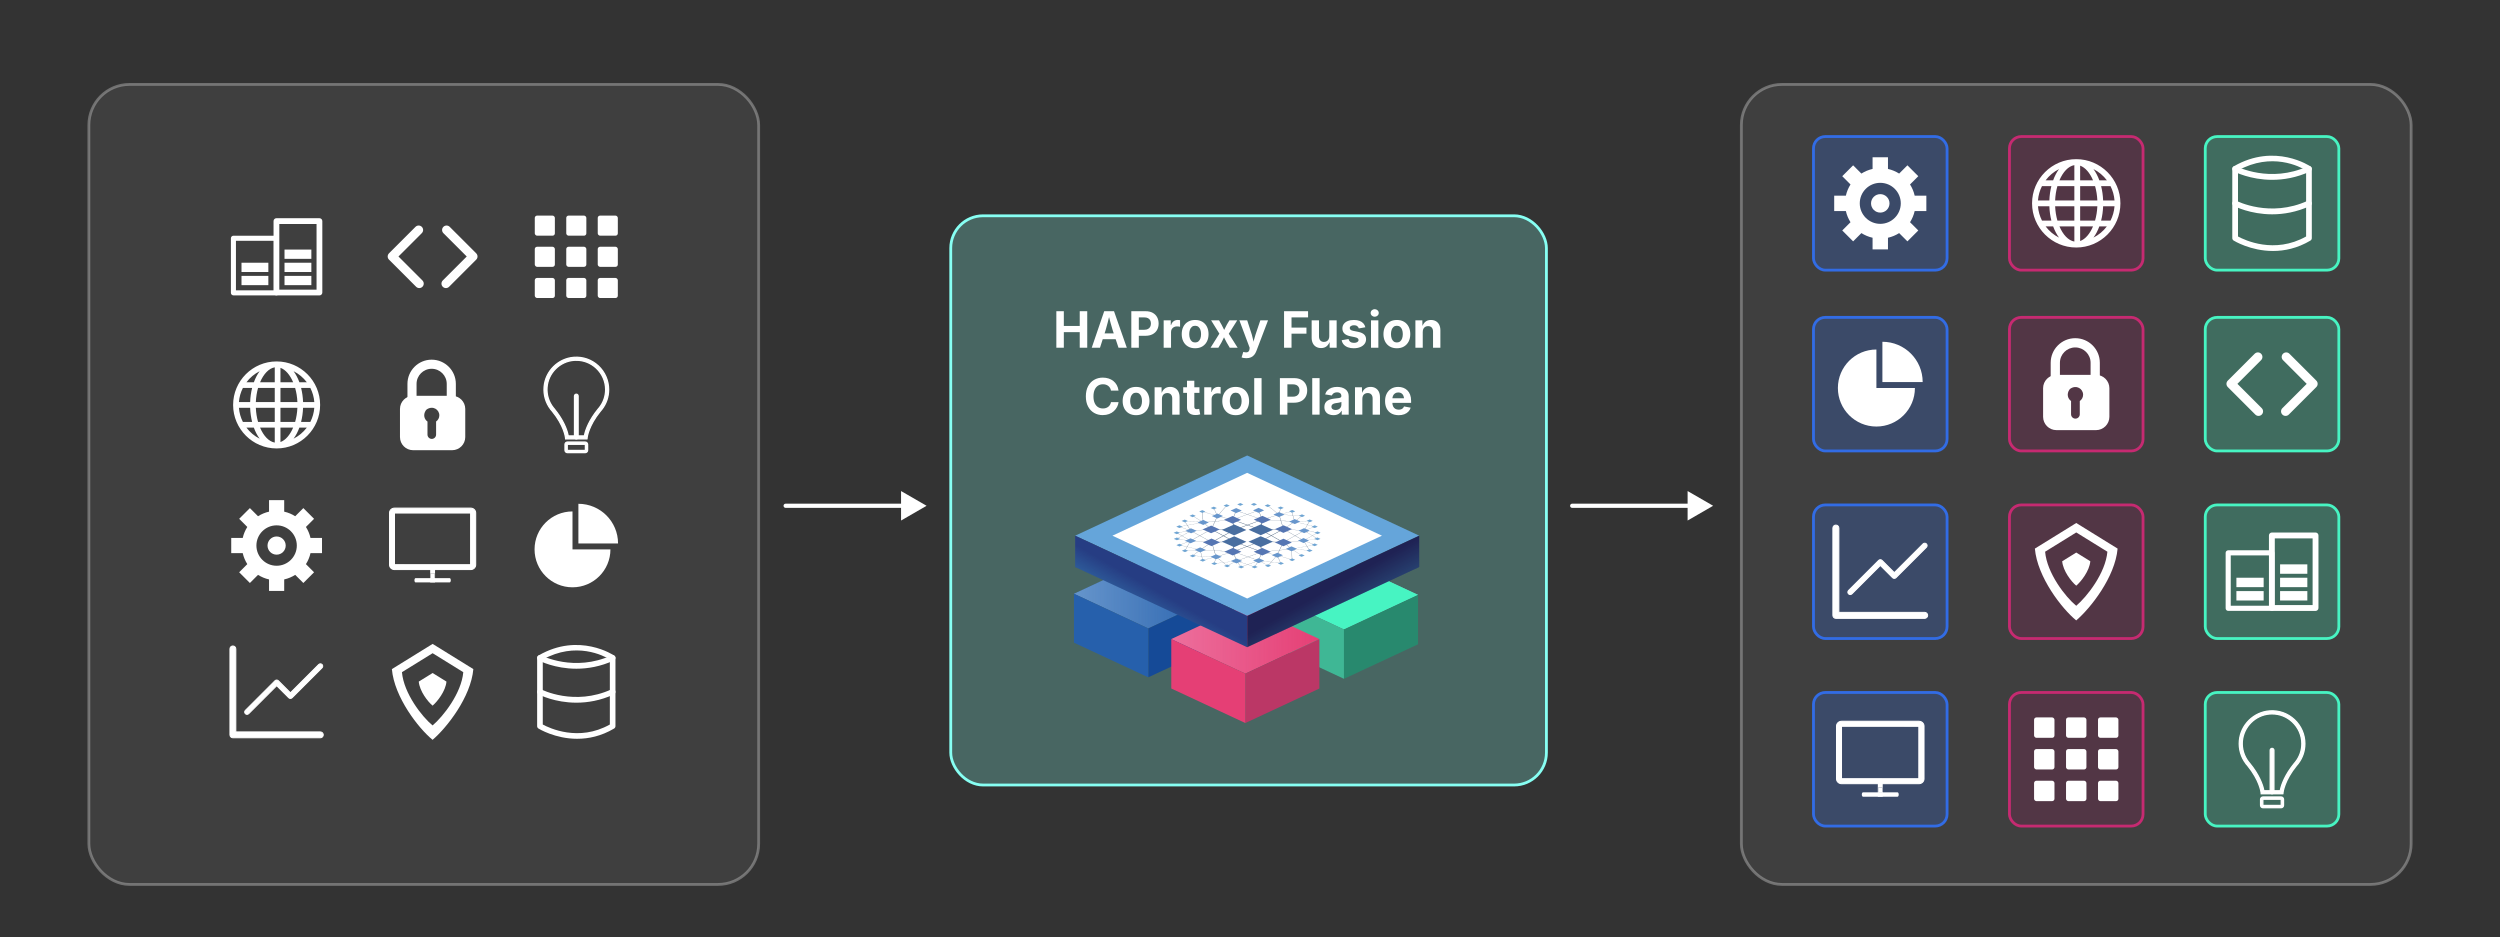 <?xml version="1.0" encoding="UTF-8"?><svg xmlns="http://www.w3.org/2000/svg" xmlns:xlink="http://www.w3.org/1999/xlink" id="Layer_1" data-name="Layer 1" viewBox="0 0 1775.86 665.69"><rect x="0" y="0" width="1775.86" height="665.69" fill="#333333" stroke="none"/><defs><style> .cls-1 { fill: #6fa5d3; } .cls-2 { fill: rgba(255, 255, 255, .2); } .cls-2, .cls-3, .cls-4, .cls-5, .cls-6, .cls-7, .cls-8, .cls-9, .cls-10, .cls-11 { stroke-miterlimit: 10; } .cls-2, .cls-3, .cls-4, .cls-7, .cls-11 { stroke: #fff; } .cls-2, .cls-12 { opacity: .3; } .cls-2, .cls-5, .cls-8, .cls-9, .cls-10 { stroke-width: 2px; } .cls-3 { stroke-width: .92px; } .cls-3, .cls-13, .cls-4, .cls-7, .cls-11 { fill: #fff; } .cls-12 { fill: url(#linear-gradient-3); } .cls-14 { fill: url(#linear-gradient-2); } .cls-15 { fill: #5676b3; } .cls-16 { fill: #47f4c2; } .cls-17 { fill: #28896e; } .cls-18 { fill: #e53f75; } .cls-19 { fill: #154a97; } .cls-4 { stroke-width: .7px; } .cls-20 { fill: #6896cc; } .cls-21 { fill: #2660ac; } .cls-22 { fill: #263d83; } .cls-5 { fill: rgba(136, 255, 243, .25); stroke: #87fff3; } .cls-6 { fill: none; stroke: #314b69; stroke-width: .03px; } .cls-23 { fill: #6dc6b6; } .cls-24 { fill: #bb3766; } .cls-25 { fill: #3fb795; } .cls-7 { stroke-width: .91px; } .cls-26 { fill: url(#linear-gradient-4); opacity: .2; } .cls-8 { fill: rgba(71, 244, 194, .25); stroke: #47f4c2; } .cls-27 { fill: #314b69; } .cls-9 { fill: rgba(140, 28, 89, .25); stroke: #c62a71; } .cls-10 { fill: rgba(50, 108, 229, .25); stroke: #326ce5; } .cls-28 { fill: #496ea0; } .cls-29 { fill: url(#linear-gradient); } .cls-30 { fill: #1f2254; } .cls-31 { fill: #65a5da; } .cls-11 { stroke-width: .71px; } </style><linearGradient id="linear-gradient" x1="1309.88" y1="16817.33" x2="1415.47" y2="16817.33" gradientTransform="translate(-547 -16395.56)" gradientUnits="userSpaceOnUse"><stop offset="0" stop-color="#a6caeb" stop-opacity=".5"/><stop offset="1" stop-color="#a6caeb" stop-opacity="0"/></linearGradient><linearGradient id="linear-gradient-2" x1="1379.01" y1="16849.53" x2="1484.21" y2="16849.53" gradientTransform="translate(-547 -16395.56)" gradientUnits="userSpaceOnUse"><stop offset="0" stop-color="#f49fc4" stop-opacity=".5"/><stop offset="1" stop-color="#f49fc4" stop-opacity="0"/></linearGradient><linearGradient id="linear-gradient-3" x1="-834.1" y1="17275.7" x2="-799.61" y2="17275.7" gradientTransform="translate(-11104.9 -7151.35) rotate(-90) scale(1 .69) skewX(-21.36)" gradientUnits="userSpaceOnUse"><stop offset="0" stop-color="#49c6eb"/><stop offset=".67" stop-color="#49c6eb" stop-opacity="0"/></linearGradient><linearGradient id="linear-gradient-4" x1="-5416.4" y1="5555.97" x2="-5381.91" y2="5555.97" gradientTransform="translate(4783.71 -7151.35) rotate(-90) scale(1 -.69) skewX(-21.36)" xlink:href="#linear-gradient-3"/></defs><rect class="cls-2" x="1236.95" y="59.96" width="475.79" height="568.3" rx="28.87" ry="28.87"/><rect class="cls-2" x="63.13" y="59.96" width="475.79" height="568.3" rx="28.87" ry="28.87"/><g><path class="cls-13" d="M307.31,457.39c-5.15,3.17-16.76,10.32-28.94,17.9,1.74,20.01,18.92,42.08,28.92,50.25,10.07-8.59,27.21-30.35,28.95-50.25-12.18-7.57-23.78-14.73-28.93-17.9ZM307.3,515.31c-7.53-6.15-20.47-22.76-21.78-37.83,9.17-5.7,17.9-11.1,21.79-13.48,3.87,2.39,12.61,7.78,21.78,13.48-1.31,14.97-14.21,31.36-21.79,37.83Z"/><path class="cls-13" d="M317.14,484.16c-.59,6.76-6.42,14.16-9.84,17.09-3.4-2.78-9.25-10.29-9.84-17.09,4.14-2.58,8.09-5.01,9.84-6.09,1.75,1.08,5.7,3.52,9.84,6.09Z"/></g><g><path class="cls-13" d="M172.42,392.91c.63,2.82,1.75,5.45,3.25,7.82l-5.78,5.78,7.62,7.62,5.78-5.78c2.37,1.5,5,2.62,7.82,3.25v8.17h10.77v-8.17c2.82-.63,5.45-1.75,7.82-3.25l5.78,5.78,7.62-7.62-5.78-5.78c1.5-2.37,2.62-5,3.25-7.82h8.17v-10.77h-8.17c-.63-2.82-1.75-5.45-3.25-7.82l5.78-5.78-7.62-7.62-5.78,5.78c-2.37-1.5-5-2.62-7.82-3.25v-8.17h-10.77v8.17c-2.82.63-5.45,1.75-7.82,3.25l-5.78-5.78-7.62,7.62,5.78,5.78c-1.5,2.37-2.62,5-3.25,7.82h-8.17v10.77h8.17ZM182.14,387.53c0-7.93,6.43-14.35,14.35-14.35s14.35,6.43,14.35,14.35-6.43,14.35-14.35,14.35-14.35-6.43-14.35-14.35Z"/><circle class="cls-13" cx="196.49" cy="387.54" r="6.46"/></g><g><path class="cls-13" d="M406.67,363.29c-14.88,0-26.95,12.06-26.95,26.95s12.06,26.95,26.95,26.95,26.95-12.06,26.95-26.95h-26.95v-26.95Z"/><path class="cls-13" d="M410.86,357.87v28.17h28.17c0-15.56-12.61-28.17-28.17-28.17Z"/></g><g><g><g><path class="cls-13" d="M280.24,403.31c-1.2,0-2.17-.94-2.17-2.08v-36.9c0-1.15.97-2.09,2.17-2.09h54.13c1.2,0,2.17.94,2.17,2.09v36.9c0,1.15-.97,2.08-2.17,2.08h-54.13ZM280.24,364.27s-.07.02-.07.05v36.9l54.21.05.07-36.95-54.21-.05Z"/><path class="cls-13" d="M334.37,362.62c.99,0,1.8.77,1.8,1.71v36.9c0,.94-.81,1.71-1.8,1.71h-54.13c-.99,0-1.8-.77-1.8-1.71v-36.9c0-.94.81-1.71,1.8-1.71h54.13M280.24,401.65h54.13c.25,0,.45-.19.45-.43v-36.9c0-.24-.2-.43-.45-.43h-54.13c-.25,0-.45.19-.45.43v36.9c0,.24.2.43.45.43M334.37,361.87h-54.13c-1.4,0-2.55,1.1-2.55,2.46v36.9c0,1.36,1.14,2.46,2.55,2.46h54.13c1.4,0,2.55-1.1,2.55-2.46v-36.9c0-1.36-1.14-2.46-2.55-2.46h0ZM280.54,364.65h53.53v36.25h-53.53v-36.25h0Z"/></g><g><path class="cls-13" d="M280.24,404.59c-1.94,0-3.52-1.51-3.52-3.37v-36.9c0-1.86,1.58-3.37,3.52-3.37h54.13c1.94,0,3.52,1.51,3.52,3.37v36.9c0,1.86-1.58,3.37-3.52,3.37h-54.13ZM280.24,364.27s-.07.02-.07.05v36.9l54.21.05.07-36.95-54.21-.05Z"/><path class="cls-13" d="M334.37,361.33c1.73,0,3.15,1.35,3.15,2.99v36.9c0,1.65-1.42,2.99-3.15,2.99h-54.13c-1.73,0-3.15-1.35-3.15-2.99v-36.9c0-1.65,1.41-2.99,3.15-2.99h54.13M280.24,401.65h54.13c.25,0,.45-.19.45-.43v-36.9c0-.24-.2-.43-.45-.43h-54.13c-.25,0-.45.19-.45.43v36.9c0,.24.2.43.45.43M334.37,360.58h-54.13c-2.15,0-3.9,1.68-3.9,3.74v36.9c0,2.06,1.75,3.74,3.9,3.74h54.13c2.15,0,3.9-1.68,3.9-3.74v-36.9c0-2.06-1.75-3.74-3.9-3.74h0ZM280.54,364.65h53.53v36.25h-53.53v-36.25h0Z"/></g></g><g><path class="cls-13" d="M305.58,404.15v9.56h3.45v-9.56h-3.45ZM308.72,410.67h-2.83v-3.45h2.83v3.45Z"/><rect class="cls-13" x="305.89" y="407.22" width="2.83" height="3.45"/></g><path class="cls-13" d="M319.41,413.72h-24.21c-.44,0-.81-.68-.81-1.53s.36-1.53.81-1.53h24.21c.44,0,.81.68.81,1.53s-.36,1.53-.81,1.53Z"/></g><g><path class="cls-13" d="M323.81,285.17h-6.47v-12.49c0-5.91-4.81-10.72-10.72-10.72s-10.72,4.81-10.72,10.72v12.49h-6.47v-12.49c0-9.48,7.71-17.19,17.19-17.19s17.19,7.71,17.19,17.19v12.49Z"/><path class="cls-13" d="M321.18,281.16h-27.75c-5.12,0-9.31,4.19-9.31,9.31v20.02c0,5.12,4.19,9.31,9.31,9.31h27.75c5.12,0,9.31-4.19,9.31-9.31v-20.02c0-5.12-4.19-9.31-9.31-9.31ZM309.78,299.44v9.28c0,1.68-1.38,3.06-3.06,3.06s-3.06-1.38-3.06-3.06v-9.28c-2.27-1.58-3.28-4.84-1.14-7.99.16-.24.38-.45.61-.61,4.33-2.95,8.95.08,8.95,4.19,0,1.83-.92,3.44-2.32,4.41Z"/></g><g><rect class="cls-13" x="379.88" y="153.15" width="14.27" height="14.27" rx="1.65" ry="1.65"/><rect class="cls-13" x="402.24" y="153.15" width="14.27" height="14.27" rx="1.65" ry="1.65"/><rect class="cls-13" x="424.6" y="153.15" width="14.27" height="14.27" rx="1.65" ry="1.65"/><rect class="cls-13" x="379.88" y="175.28" width="14.27" height="14.27" rx="1.65" ry="1.65"/><rect class="cls-13" x="402.24" y="175.28" width="14.27" height="14.27" rx="1.65" ry="1.65"/><rect class="cls-13" x="424.6" y="175.28" width="14.27" height="14.27" rx="1.65" ry="1.65"/><rect class="cls-13" x="379.88" y="197.43" width="14.27" height="14.27" rx="1.65" ry="1.65"/><rect class="cls-13" x="402.24" y="197.43" width="14.27" height="14.27" rx="1.65" ry="1.65"/><rect class="cls-13" x="424.6" y="197.43" width="14.27" height="14.27" rx="1.65" ry="1.65"/></g><path class="cls-13" d="M196.49,256.74c-17.04,0-30.9,13.86-30.9,30.9s13.86,30.91,30.9,30.91,30.91-13.86,30.91-30.91-13.86-30.9-30.91-30.9ZM169.72,289.67h7.97c.14,3.56.62,6.93,1.4,10.03h-6.56c-1.55-3.06-2.54-6.44-2.81-10.03ZM195.17,285.62h-13.44c.16-3.56.7-6.96,1.58-10.03h11.86v10.03ZM199.22,275.58h10.43c.88,3.07,1.45,6.46,1.6,10.03h-12.03v-10.03ZM177.69,285.62h-7.97c.27-3.59,1.26-6.98,2.81-10.03h6.56c-.78,3.11-1.27,6.48-1.4,10.03ZM181.73,289.67h13.44v10.03h-11.86c-.88-3.07-1.43-6.47-1.58-10.03ZM199.22,289.67h12.03c-.16,3.57-.72,6.96-1.6,10.03h-10.43v-10.03ZM215.29,289.67h7.97c-.27,3.59-1.26,6.98-2.81,10.03h-6.57c.78-3.11,1.27-6.48,1.4-10.03ZM215.29,285.62c-.14-3.56-.62-6.93-1.4-10.03h6.57c1.55,3.06,2.54,6.44,2.81,10.03h-7.97ZM217.93,271.53h-5.27c-1.1-3-2.49-5.66-4.13-7.86,3.7,1.87,6.91,4.57,9.4,7.86ZM208.23,271.53h-9.01v-10.24c3.62,1.28,6.81,5.06,9.01,10.24ZM195.17,260.92v10.62h-10.44c2.48-5.86,6.24-9.91,10.44-10.62ZM184.45,263.68c-1.64,2.2-3.03,4.86-4.13,7.86h-5.26c2.48-3.28,5.69-5.99,9.39-7.86ZM175.05,303.76h5.26c1.1,3,2.49,5.66,4.13,7.86-3.7-1.87-6.91-4.57-9.39-7.86ZM184.73,303.76h10.44v10.62c-4.2-.71-7.96-4.76-10.44-10.62ZM199.22,314v-10.25h9.01c-2.2,5.19-5.39,8.96-9.01,10.25ZM208.53,311.61c1.64-2.2,3.03-4.86,4.13-7.86h5.27c-2.48,3.28-5.69,5.99-9.4,7.86Z"/><g><path class="cls-13" d="M297.84,204.64c-.81,0-1.63-.31-2.25-.93l-19.27-19.27c-1.24-1.24-1.24-3.25,0-4.49l18.82-18.82c1.24-1.24,3.25-1.24,4.49,0,1.24,1.24,1.24,3.25,0,4.49l-16.58,16.58,17.02,17.02c1.24,1.24,1.24,3.25,0,4.49-.62.62-1.43.93-2.25.93Z"/><path class="cls-13" d="M316.77,204.64c-.81,0-1.63-.31-2.25-.93-1.24-1.24-1.24-3.25,0-4.49l17.02-17.02-16.58-16.58c-1.24-1.24-1.24-3.25,0-4.49,1.24-1.24,3.25-1.24,4.49,0l18.82,18.82c1.24,1.24,1.24,3.25,0,4.49l-19.27,19.27c-.62.62-1.43.93-2.25.93Z"/></g><g><path class="cls-13" d="M196.36,209.82h-30.55c-.99,0-1.79-.8-1.79-1.79v-38.8c0-.99.8-1.79,1.79-1.79h30.55c.99,0,1.79.8,1.79,1.79v38.8c0,.99-.8,1.79-1.79,1.79ZM167.6,206.24h26.97v-35.21h-26.97v35.21Z"/><path class="cls-13" d="M226.91,209.85h-30.55c-1.13,0-2.05-.92-2.05-2.05v-50.75c0-1.13.92-2.05,2.05-2.05h30.55c1.13,0,2.05.92,2.05,2.05v50.75c0,1.13-.92,2.05-2.05,2.05ZM198.41,205.75h26.45v-46.65h-26.45v46.65Z"/><rect class="cls-13" x="171.55" y="195.97" width="19.07" height="6.59"/><rect class="cls-13" x="171.55" y="186.63" width="19.07" height="6.59"/><rect class="cls-13" x="202.1" y="195.97" width="19.07" height="6.59"/><rect class="cls-13" x="202.1" y="186.63" width="19.07" height="6.59"/><rect class="cls-13" x="202.1" y="177.28" width="19.07" height="6.59"/></g><path class="cls-13" d="M409.27,182.45s-.03-.04-.05-.06h0s.03.04.05.06Z"/><g><g><path class="cls-7" d="M407.72,254.62c-10.77.78-19.51,9.41-20.43,20.17-.5,5.83,1.28,11.26,4.55,15.48.02.02.03.04.04.06.02.02.04.04.05.06.01,0,.02.01.02.02.33.37.64.75.94,1.12,8.74,10.69,9.6,19.12,9.61,19.21l.02.24h13.72l.02-.24c.01-.08.86-8.46,9.52-19.1.02-.02.03-.03.04-.05.34-.41.68-.83,1.05-1.25.01-.02.03-.04.04-.06,2.91-3.75,4.63-8.45,4.63-13.54,0-12.77-10.85-23.05-23.82-22.11ZM426.44,290.01c-.31.39-.63.78-.96,1.15-.76.93-1.46,1.84-2.11,2.74-5.41,7.45-7.02,13.48-7.47,15.78-.09.44-.48.76-.93.76h-11.19c-.45,0-.84-.32-.93-.76-.45-2.3-2.06-8.33-7.47-15.78-.66-.92-1.39-1.86-2.17-2.82-.29-.33-.58-.66-.85-1.01-3.22-4.09-5-9.37-4.56-15.06.82-10.57,9.38-19.1,19.95-19.87,12.66-.93,23.26,9.12,23.26,21.58,0,5.01-1.71,9.62-4.58,13.29Z"/><path class="cls-7" d="M416.96,311.76h-15.17l-.08-.96c-.04-.33-1.03-8.5-9.43-18.78-.27-.33-.54-.66-.83-.99l-.1-.05-.08-.15-.11-.16c-3.48-4.51-5.14-10.19-4.65-15.95.95-11.1,10.05-20.08,21.16-20.89h0c6.45-.47,12.6,1.69,17.33,6.09,4.66,4.34,7.34,10.46,7.34,16.81,0,5.13-1.66,9.98-4.8,14.03l-.07.09c-.36.42-.7.83-1.04,1.23l-.04.05c-8.32,10.23-9.31,18.34-9.34,18.68l-.08.95ZM409.39,255.87c-.52,0-1.05.02-1.58.06-10.17.74-18.44,8.97-19.22,19.14-.4,5.24,1.15,10.4,4.39,14.51.25.32.52.65.81.97.82,1,1.56,1.97,2.22,2.89,5.51,7.59,7.16,13.78,7.61,16.09.01.07.08.12.15.12h11.19c.08,0,.14-.05.15-.12.45-2.31,2.09-8.5,7.61-16.09.65-.9,1.37-1.84,2.13-2.77.33-.36.63-.72.95-1.14h0c2.88-3.69,4.41-8.12,4.41-12.8,0-5.77-2.43-11.33-6.67-15.27-3.91-3.63-8.89-5.58-14.17-5.58Z"/></g><path class="cls-7" d="M415.72,321.52h-12.7c-.92,0-1.68-.75-1.68-1.68v-4.14c0-.92.75-1.68,1.68-1.68h12.7c.92,0,1.68.75,1.68,1.68v4.14c0,.92-.75,1.68-1.68,1.68ZM403.03,315.61c-.05,0-.1.04-.1.1v4.14c0,.05.04.1.1.1h12.7c.05,0,.1-.04.1-.1v-4.14c0-.05-.04-.1-.1-.1h-12.7Z"/><path class="cls-7" d="M409.38,311.74c-.71,0-1.29-.58-1.29-1.29v-29.14c0-.71.58-1.29,1.29-1.29s1.29.58,1.29,1.29v29.14c0,.71-.58,1.29-1.29,1.29Z"/></g><g><path class="cls-4" d="M227.55,524.09h-62.12c-1.15,0-2.09-.94-2.09-2.09v-61.06c0-1.15.94-2.09,2.09-2.09s2.09.94,2.09,2.09v58.97h60.03c1.15,0,2.09.94,2.09,2.09s-.94,2.09-2.09,2.09Z"/><path class="cls-4" d="M175.47,507.46c-.43,0-.86-.16-1.18-.49-.65-.65-.65-1.71,0-2.36l21.07-21.07c.65-.65,1.71-.65,2.36,0l8.58,8.58,20.11-20.11c.65-.65,1.71-.65,2.36,0s.65,1.71,0,2.36l-21.29,21.29c-.65.65-1.71.65-2.36,0l-8.58-8.58-19.88,19.88c-.33.33-.75.49-1.18.49Z"/></g><g><path class="cls-13" d="M410.05,524.8c-15.82,0-27.39-7.19-27.57-7.3-.58-.37-.93-1-.93-1.69v-48.47c0-.71.38-1.37,1-1.73,28.85-16.75,53.54-.08,53.78.08.54.37.86.99.86,1.64v48.47c0,.71-.37,1.36-.98,1.72-9.19,5.45-18.22,7.27-26.17,7.27ZM385.56,514.65c4.59,2.51,25.5,12.49,47.64,0v-46.22c-4.35-2.64-24.08-13-47.64.07v46.15Z"/><path class="cls-13" d="M409.45,475.02c-15.37,0-26.15-5.56-26.83-5.91-.98-.52-1.35-1.73-.83-2.7.52-.98,1.73-1.35,2.7-.83h0c.23.12,23.52,12.05,49.88-.05,1-.46,2.19-.02,2.65.98.46,1,.02,2.19-.98,2.65-9.57,4.39-18.68,5.86-26.58,5.86Z"/><path class="cls-13" d="M409.45,499.15c-15.37,0-26.15-5.56-26.83-5.91-.98-.52-1.35-1.73-.83-2.7.52-.98,1.73-1.35,2.7-.83h0c.23.12,23.52,12.05,49.88-.05,1-.46,2.19-.02,2.65.98.46,1,.02,2.19-.98,2.65-9.57,4.39-18.68,5.86-26.58,5.86Z"/></g><rect class="cls-5" x="675.36" y="153.28" width="423.13" height="404.35" rx="22.97" ry="22.97"/><g><path class="cls-13" d="M750.37,247v-25.94h5.31v10.48h11.3v-10.48h5.33v25.94h-5.33v-11.06h-11.3v11.06h-5.31Z"/><path class="cls-13" d="M775.51,247l8.86-25.94h6.96l9.09,25.94h-5.9l-4.16-12.52c-.5-1.61-1.01-3.38-1.52-5.3-.52-1.92-1.06-4.02-1.63-6.29h1.17c-.56,2.29-1.08,4.4-1.56,6.33-.48,1.93-.96,3.69-1.44,5.27l-4,12.52h-5.87ZM781.04,240.97v-4.16h13.84v4.16h-13.84Z"/><path class="cls-13" d="M803.62,247v-25.94h10.12c1.97,0,3.65.37,5.03,1.12,1.38.75,2.44,1.78,3.16,3.1s1.09,2.83,1.09,4.54-.37,3.23-1.11,4.54-1.8,2.33-3.2,3.06-3.1,1.11-5.09,1.11h-6.51v-4.28h5.66c1.09,0,1.99-.19,2.69-.57s1.22-.9,1.57-1.56c.34-.66.51-1.43.51-2.3s-.17-1.63-.51-2.29-.87-1.17-1.57-1.53c-.71-.37-1.61-.55-2.7-.55h-3.81v21.55h-5.31Z"/><path class="cls-13" d="M826.6,247v-19.46h5.05v3.39h.21c.36-1.21.96-2.12,1.8-2.73s1.81-.92,2.9-.92c.27,0,.56.01.87.04.31.03.59.07.82.13v4.67c-.23-.08-.57-.14-1.01-.19-.44-.05-.86-.07-1.25-.07-.79,0-1.5.17-2.14.51s-1.13.82-1.49,1.43-.53,1.32-.53,2.13v11.07h-5.22Z"/><path class="cls-13" d="M848.96,247.38c-1.95,0-3.64-.42-5.07-1.26s-2.53-2.01-3.3-3.52c-.77-1.5-1.16-3.25-1.16-5.25s.38-3.78,1.16-5.28c.77-1.5,1.87-2.67,3.3-3.52s3.12-1.26,5.07-1.26,3.65.42,5.07,1.26,2.52,2.01,3.29,3.52c.77,1.5,1.16,3.26,1.16,5.28s-.38,3.75-1.16,5.25c-.77,1.5-1.87,2.67-3.29,3.52s-3.11,1.26-5.07,1.26ZM848.96,243.27c.93,0,1.71-.26,2.33-.77s1.1-1.22,1.41-2.12c.31-.9.47-1.91.47-3.04s-.16-2.17-.47-3.06c-.31-.89-.78-1.6-1.41-2.11s-1.4-.77-2.33-.77-1.71.26-2.32.77c-.62.51-1.09,1.21-1.4,2.11-.31.89-.47,1.92-.47,3.06s.16,2.14.47,3.04c.31.9.78,1.61,1.4,2.12.62.52,1.39.77,2.32.77Z"/><path class="cls-13" d="M859.91,247l7.54-12.03-.02,4.07-7.14-11.51h5.64l1.76,3.06c.56,1.01,1.06,2.01,1.51,2.99.45.98.9,1.94,1.37,2.86h-1.98c.48-.92.93-1.87,1.38-2.85s.95-1.99,1.53-3l1.83-3.06h5.54l-7.28,11.56v-4.02l7.56,11.93h-5.61l-2.16-3.66c-.57-1-1.08-1.99-1.54-2.98-.46-.99-.93-1.93-1.4-2.84h2c-.45.91-.9,1.85-1.33,2.84s-.93,1.98-1.49,2.98l-2.16,3.66h-5.54Z"/><path class="cls-13" d="M881.95,253.89l1.2-3.93.64.16c.7.19,1.32.24,1.86.16.54-.08.98-.3,1.31-.66.33-.36.53-.86.6-1.51l.14-1.04-7.31-19.52h5.55l3.27,10.1c.39,1.28.72,2.55.97,3.83.25,1.28.54,2.61.86,4h-1.22c.31-1.39.63-2.73.94-4.01.31-1.28.68-2.56,1.1-3.82l3.41-10.1h5.48l-8.27,21.76c-.39,1.04-.9,1.95-1.52,2.72-.62.77-1.38,1.36-2.3,1.78-.92.42-2.03.63-3.33.63-.7,0-1.35-.05-1.95-.15s-1.09-.22-1.46-.37Z"/><path class="cls-13" d="M912.12,247v-25.94h17.06v4.4h-11.75v7.24h10.6v4.33h-10.6v9.96h-5.31Z"/><path class="cls-13" d="M938.43,247.24c-1.35,0-2.53-.29-3.54-.88-1.01-.59-1.79-1.43-2.34-2.52s-.83-2.41-.83-3.93v-12.38h5.22v11.47c0,1.21.31,2.15.94,2.84s1.49,1.03,2.58,1.03c.74,0,1.4-.16,1.97-.48.57-.32,1.01-.78,1.33-1.39.32-.61.48-1.34.48-2.2v-11.26h5.24v19.46h-4.95l-.07-4.86h.29c-.51,1.64-1.29,2.9-2.34,3.78s-2.38,1.32-3.99,1.32Z"/><path class="cls-13" d="M961.65,247.38c-1.57,0-2.95-.22-4.16-.67-1.21-.45-2.19-1.1-2.96-1.95-.77-.85-1.26-1.88-1.48-3.09l4.86-.84c.26.91.7,1.58,1.34,2.04.64.45,1.49.68,2.56.68,1,0,1.78-.19,2.36-.57.58-.38.86-.86.86-1.44,0-.51-.21-.93-.62-1.25-.41-.32-1.04-.57-1.89-.75l-3.36-.7c-1.88-.38-3.29-1.04-4.21-1.96-.93-.92-1.39-2.11-1.39-3.56,0-1.25.34-2.33,1.03-3.23.69-.9,1.64-1.59,2.86-2.08s2.65-.73,4.3-.73c1.53,0,2.86.21,3.99.64,1.13.42,2.04,1.02,2.73,1.8.7.78,1.16,1.69,1.39,2.75l-4.63.82c-.2-.66-.58-1.2-1.14-1.63s-1.32-.64-2.27-.64c-.86,0-1.58.18-2.16.54s-.87.84-.87,1.44c0,.49.19.9.56,1.24.38.34,1.03.6,1.94.78l3.5.7c1.88.38,3.28,1.01,4.2,1.87.92.87,1.38,1.99,1.38,3.39,0,1.28-.37,2.39-1.11,3.35-.74.96-1.77,1.7-3.07,2.24-1.31.53-2.81.8-4.52.8Z"/><path class="cls-13" d="M976.5,224.99c-.79,0-1.46-.26-2.02-.78s-.84-1.16-.84-1.9.28-1.38.84-1.9,1.23-.78,2.02-.78,1.46.26,2.03.78.85,1.16.85,1.9-.28,1.38-.85,1.9-1.24.78-2.03.78ZM973.89,247v-19.46h5.22v19.46h-5.22Z"/><path class="cls-13" d="M992.26,247.38c-1.95,0-3.64-.42-5.07-1.26s-2.53-2.01-3.3-3.52c-.77-1.5-1.16-3.25-1.16-5.25s.38-3.78,1.16-5.28c.77-1.5,1.87-2.67,3.3-3.52s3.12-1.26,5.07-1.26,3.65.42,5.07,1.26,2.52,2.01,3.29,3.52c.77,1.5,1.16,3.26,1.16,5.28s-.38,3.75-1.16,5.25c-.77,1.5-1.87,2.67-3.29,3.52s-3.11,1.26-5.07,1.26ZM992.26,243.27c.93,0,1.71-.26,2.33-.77s1.1-1.22,1.41-2.12c.31-.9.47-1.91.47-3.04s-.16-2.17-.47-3.06c-.31-.89-.78-1.6-1.41-2.11s-1.4-.77-2.33-.77-1.71.26-2.32.77c-.62.51-1.09,1.21-1.4,2.11-.31.89-.47,1.92-.47,3.06s.16,2.14.47,3.04c.31.9.78,1.61,1.4,2.12.62.52,1.39.77,2.32.77Z"/><path class="cls-13" d="M1010.64,235.73v11.26h-5.22v-19.46h4.93l.09,4.86h-.31c.51-1.62,1.29-2.88,2.32-3.77,1.04-.89,2.38-1.33,4.03-1.33,1.35,0,2.52.29,3.53.88,1,.59,1.78,1.43,2.33,2.52.55,1.1.83,2.41.83,3.93v12.38h-5.22v-11.47c0-1.21-.31-2.15-.93-2.84s-1.48-1.03-2.59-1.03c-.73,0-1.38.16-1.96.48s-1.02.78-1.34,1.38c-.32.6-.48,1.34-.48,2.21Z"/><path class="cls-13" d="M783.37,294.88c-2.3,0-4.36-.52-6.17-1.57s-3.25-2.56-4.3-4.54-1.57-4.38-1.57-7.19.53-5.23,1.58-7.22c1.05-1.99,2.49-3.51,4.32-4.55,1.82-1.04,3.87-1.57,6.15-1.57,1.47,0,2.85.21,4.12.62s2.4,1.01,3.39,1.8c.99.79,1.79,1.76,2.42,2.9.63,1.14,1.04,2.45,1.24,3.91h-5.38c-.12-.72-.34-1.36-.67-1.91-.33-.55-.74-1.02-1.24-1.41-.49-.39-1.06-.68-1.7-.89s-1.33-.3-2.07-.3c-1.35,0-2.53.34-3.54,1.01-1.02.67-1.81,1.65-2.37,2.93-.56,1.28-.84,2.84-.84,4.67s.28,3.44.85,4.72c.57,1.28,1.36,2.24,2.37,2.89s2.18.97,3.52.97c.74,0,1.43-.1,2.06-.3s1.2-.5,1.71-.89c.51-.39.92-.86,1.25-1.42.33-.56.56-1.19.69-1.9h5.38c-.14,1.21-.5,2.36-1.07,3.46-.57,1.1-1.34,2.09-2.29,2.96-.95.87-2.08,1.56-3.39,2.05s-2.79.75-4.42.75Z"/><path class="cls-13" d="M807,294.92c-1.95,0-3.64-.42-5.07-1.26s-2.53-2.01-3.3-3.52-1.16-3.25-1.16-5.25.39-3.78,1.16-5.28,1.87-2.67,3.3-3.52,3.12-1.26,5.07-1.26,3.65.42,5.07,1.26,2.52,2.01,3.29,3.52,1.16,3.26,1.16,5.28-.39,3.75-1.16,5.25-1.87,2.67-3.29,3.52-3.11,1.26-5.07,1.26ZM807,290.81c.93,0,1.71-.26,2.33-.77.62-.52,1.1-1.22,1.41-2.12.31-.9.47-1.91.47-3.04s-.16-2.17-.47-3.06c-.31-.89-.79-1.6-1.41-2.11-.63-.51-1.41-.77-2.33-.77s-1.7.26-2.32.77-1.09,1.21-1.4,2.11c-.31.89-.47,1.92-.47,3.06s.16,2.14.47,3.04c.31.9.78,1.61,1.4,2.12s1.4.77,2.32.77Z"/><path class="cls-13" d="M825.38,283.27v11.26h-5.22v-19.46h4.93l.09,4.86h-.31c.51-1.62,1.29-2.88,2.32-3.77,1.04-.89,2.38-1.33,4.03-1.33,1.35,0,2.52.29,3.53.88,1,.59,1.78,1.43,2.33,2.52.55,1.1.83,2.41.83,3.93v12.38h-5.22v-11.47c0-1.21-.31-2.15-.93-2.84s-1.48-1.03-2.59-1.03c-.73,0-1.38.16-1.96.48s-1.02.78-1.34,1.38c-.32.6-.48,1.34-.48,2.21Z"/><path class="cls-13" d="M852.02,275.07v3.99h-11.54v-3.99h11.54ZM843.16,270.44h5.22v18.4c0,.62.14,1.07.41,1.37.27.3.73.44,1.37.44.2,0,.48-.03.84-.08.36-.05.63-.1.82-.15l.75,3.92c-.58.17-1.16.3-1.73.37-.57.07-1.12.1-1.64.1-1.95,0-3.44-.48-4.47-1.43-1.03-.95-1.55-2.32-1.55-4.09v-18.85Z"/><path class="cls-13" d="M855.42,294.54v-19.46h5.05v3.39h.21c.36-1.21.96-2.12,1.8-2.73s1.81-.92,2.9-.92c.27,0,.56.01.87.04.31.03.59.07.82.13v4.67c-.23-.08-.57-.14-1.01-.19-.44-.05-.86-.07-1.25-.07-.79,0-1.5.17-2.14.51s-1.13.82-1.49,1.43-.53,1.32-.53,2.13v11.07h-5.22Z"/><path class="cls-13" d="M877.77,294.92c-1.95,0-3.64-.42-5.07-1.26s-2.53-2.01-3.3-3.52c-.77-1.5-1.16-3.25-1.16-5.25s.38-3.78,1.16-5.28c.77-1.5,1.87-2.67,3.3-3.52s3.12-1.26,5.07-1.26,3.65.42,5.07,1.26,2.52,2.01,3.29,3.52c.77,1.5,1.16,3.26,1.16,5.28s-.38,3.75-1.16,5.25c-.77,1.5-1.87,2.67-3.29,3.52s-3.11,1.26-5.07,1.26ZM877.77,290.81c.93,0,1.71-.26,2.33-.77s1.1-1.22,1.41-2.12c.31-.9.47-1.91.47-3.04s-.16-2.17-.47-3.06c-.31-.89-.78-1.6-1.41-2.11s-1.4-.77-2.33-.77-1.71.26-2.32.77c-.62.51-1.09,1.21-1.4,2.11-.31.89-.47,1.92-.47,3.06s.16,2.14.47,3.04c.31.9.78,1.61,1.4,2.12.62.52,1.39.77,2.32.77Z"/><path class="cls-13" d="M896.15,268.6v25.94h-5.22v-25.94h5.22Z"/><path class="cls-13" d="M909.16,294.54v-25.94h10.12c1.97,0,3.65.37,5.03,1.12,1.38.75,2.44,1.78,3.16,3.1s1.09,2.83,1.09,4.54-.37,3.23-1.11,4.54-1.8,2.33-3.2,3.06-3.1,1.11-5.09,1.11h-6.51v-4.28h5.66c1.09,0,1.99-.19,2.69-.57s1.22-.9,1.57-1.56c.34-.66.51-1.43.51-2.3s-.17-1.63-.51-2.29-.87-1.17-1.57-1.53c-.71-.37-1.61-.55-2.7-.55h-3.81v21.55h-5.31Z"/><path class="cls-13" d="M937.36,268.6v25.94h-5.22v-25.94h5.22Z"/><path class="cls-13" d="M947.23,294.92c-1.23,0-2.34-.22-3.32-.65-.98-.44-1.75-1.08-2.31-1.95-.56-.86-.85-1.94-.85-3.23,0-1.08.2-1.98.6-2.72s.95-1.32,1.64-1.76c.69-.44,1.47-.78,2.35-1.01.88-.23,1.8-.39,2.76-.49,1.12-.12,2.03-.22,2.72-.32s1.2-.25,1.52-.47c.32-.21.48-.53.48-.95v-.09c0-.56-.12-1.03-.35-1.41s-.58-.68-1.04-.88-1.01-.3-1.66-.3-1.26.1-1.76.3c-.5.2-.9.47-1.22.81-.31.34-.54.71-.7,1.13l-4.79-.78c.34-1.14.89-2.1,1.67-2.89s1.74-1.39,2.9-1.81c1.16-.42,2.46-.63,3.91-.63,1.04,0,2.06.12,3.05.37.99.25,1.87.64,2.65,1.16s1.4,1.2,1.86,2.05c.46.84.69,1.85.69,3.02v13.11h-4.95v-2.7h-.17c-.31.6-.73,1.13-1.25,1.59-.52.46-1.15.82-1.89,1.09s-1.59.4-2.55.4ZM948.71,291.25c.82,0,1.55-.16,2.17-.49.62-.32,1.11-.77,1.45-1.32.35-.56.52-1.18.52-1.86v-2.11c-.15.12-.38.22-.7.31-.31.09-.66.17-1.04.24-.38.07-.76.13-1.13.19-.37.06-.7.1-.99.14-.64.09-1.2.24-1.69.45-.49.21-.87.48-1.13.83-.27.34-.4.78-.4,1.31,0,.5.13.92.38,1.26.25.34.6.6,1.04.77.44.17.95.26,1.52.26Z"/><path class="cls-13" d="M967.73,283.27v11.26h-5.22v-19.46h4.93l.09,4.86h-.31c.51-1.62,1.29-2.88,2.32-3.77,1.04-.89,2.38-1.33,4.03-1.33,1.35,0,2.52.29,3.53.88,1,.59,1.78,1.43,2.33,2.52.55,1.1.83,2.41.83,3.93v12.38h-5.22v-11.47c0-1.21-.31-2.15-.93-2.84s-1.48-1.03-2.59-1.03c-.73,0-1.38.16-1.96.48s-1.02.78-1.34,1.38c-.32.6-.48,1.34-.48,2.21Z"/><path class="cls-13" d="M993.49,294.92c-1.98,0-3.7-.41-5.14-1.22-1.44-.81-2.54-1.97-3.32-3.46-.77-1.5-1.16-3.27-1.16-5.33s.38-3.77,1.15-5.27c.77-1.51,1.85-2.69,3.25-3.53,1.4-.85,3.05-1.27,4.95-1.27,1.28,0,2.47.2,3.57.61,1.1.41,2.07,1.02,2.91,1.84s1.49,1.84,1.96,3.07c.47,1.23.71,2.68.71,4.35v1.46h-16.35v-3.27h13.79l-2.44.87c0-1.01-.15-1.89-.46-2.64-.31-.75-.77-1.33-1.38-1.74s-1.36-.62-2.25-.62-1.68.21-2.31.63c-.63.42-1.11.98-1.44,1.7-.32.71-.49,1.53-.49,2.45v2.32c0,1.13.19,2.07.56,2.84s.91,1.34,1.59,1.72c.68.38,1.47.57,2.38.57.62,0,1.17-.09,1.67-.26.5-.17.93-.43,1.28-.78.35-.34.62-.76.81-1.26l4.73.89c-.31,1.07-.86,2-1.64,2.81s-1.75,1.43-2.92,1.87c-1.17.44-2.51.66-4.03.66Z"/></g><g><polygon class="cls-21" points="815.67 397.15 868.47 421.77 815.67 446.39 762.88 421.77 815.67 397.15"/><polygon class="cls-29" points="815.67 397.15 868.47 421.77 815.67 446.39 762.88 421.77 815.67 397.15"/><polygon class="cls-19" points="868.47 456.52 815.67 481.14 815.67 446.39 868.47 421.77 868.47 456.52"/><polygon class="cls-21" points="762.88 456.52 815.67 481.14 815.67 446.39 762.88 421.77 762.88 456.52"/><polygon class="cls-23" points="954.67 398.04 1007.27 422.57 954.67 447.11 902.07 422.57 954.67 398.04"/><polygon class="cls-16" points="954.67 398.04 1007.27 422.57 954.67 447.11 902.07 422.57 954.67 398.04"/><polygon class="cls-17" points="1007.27 457.68 954.67 482.2 954.67 447.11 1007.27 422.57 1007.27 457.68"/><polygon class="cls-25" points="902.07 457.68 954.67 482.2 954.67 447.11 902.07 422.57 902.07 457.68"/><polygon class="cls-18" points="884.61 429.44 937.21 453.97 884.61 478.5 832.01 453.97 884.61 429.44"/><polygon class="cls-14" points="884.61 429.44 937.21 453.97 884.61 478.5 832.01 453.97 884.61 429.44"/><polygon class="cls-24" points="937.21 489.07 884.61 513.6 884.61 478.5 937.21 453.97 937.21 489.07"/><polygon class="cls-18" points="832.01 489.07 884.61 513.6 884.61 478.5 832.01 453.97 832.01 489.07"/><polygon class="cls-31" points="885.93 323.55 763.74 380.52 885.93 437.48 1008.13 380.52 885.93 323.55"/><polygon class="cls-13" points="885.93 335.88 790.2 380.52 885.93 425.15 981.67 380.52 885.93 335.88"/><polygon class="cls-27" points="895.37 376.32 896.34 369.11 896.76 369.12 895.79 376.33 895.37 376.32 895.37 376.32"/><polygon class="cls-27" points="878.23 362.71 875.61 369.24 875.4 369.22 878.02 362.69 878.23 362.71 878.23 362.71"/><polygon class="cls-27" points="895.56 376.23 911.68 375.74 911.71 375.93 895.59 376.42 895.56 376.23 895.56 376.23"/><polygon class="cls-27" points="895.12 384.54 911.55 385.12 911.51 385.3 895.09 384.72 895.12 384.54 895.12 384.54"/><polygon class="cls-27" points="895.32 384.62 896.43 392.06 896.01 392.08 894.9 384.64 895.32 384.62 895.32 384.62"/><polygon class="cls-27" points="875.75 391.86 876.53 384.75 876.95 384.76 876.17 391.87 875.75 391.86 875.75 391.86"/><polygon class="cls-27" points="860.72 385.08 876.73 384.66 876.75 384.85 860.75 385.26 860.72 385.08 860.72 385.08"/><polygon class="cls-27" points="860.45 375.87 876.66 376.34 876.64 376.53 860.42 376.06 860.45 375.87 860.45 375.87"/><polygon class="cls-27" points="875.71 369.22 876.86 376.43 876.44 376.44 875.29 369.23 875.71 369.22 875.71 369.22"/><polygon class="cls-27" points="895.44 376.4 875.37 369.3 875.64 369.15 895.71 376.25 895.44 376.4 895.44 376.4"/><polygon class="cls-27" points="895.74 376.27 911.69 385.15 911.37 385.27 895.41 376.38 895.74 376.27 895.74 376.27"/><polygon class="cls-27" points="894.95 384.57 911.54 375.77 911.86 375.89 895.27 384.69 894.95 384.57 894.95 384.57"/><polygon class="cls-27" points="895.24 384.7 876.1 391.93 875.83 391.79 894.97 384.56 895.24 384.7 895.24 384.7"/><polygon class="cls-27" points="896.09 392.14 876.6 384.83 876.88 384.69 896.36 392 896.09 392.14 896.09 392.14"/><polygon class="cls-27" points="860.6 375.91 876.9 384.7 876.58 384.82 860.27 376.03 860.6 375.91 860.6 375.91"/><polygon class="cls-27" points="860.57 385.11 876.49 376.38 876.81 376.5 860.9 385.23 860.57 385.11 860.57 385.11"/><polygon class="cls-27" points="896.69 369.19 876.79 376.51 876.52 376.36 896.42 369.04 896.69 369.19 896.69 369.19"/><polygon class="cls-27" points="864.88 366.53 875.56 369.19 875.45 369.27 864.78 366.61 864.88 366.53 864.88 366.53"/><polygon class="cls-27" points="894.12 362.5 896.66 369.11 896.45 369.12 893.91 362.51 894.12 362.5 894.12 362.5"/><polygon class="cls-27" points="908.6 365.56 896.61 369.15 896.49 369.07 908.48 365.48 908.6 365.56 908.6 365.56"/><polygon class="cls-27" points="908.64 365.51 911.8 375.83 911.59 375.84 908.43 365.52 908.64 365.51 908.64 365.51"/><polygon class="cls-27" points="919.77 370.53 911.79 375.86 911.61 375.81 919.6 370.47 919.77 370.53 919.77 370.53"/><polygon class="cls-27" points="926.34 376.99 911.68 375.88 911.72 375.79 926.38 376.9 926.34 376.99 926.34 376.99"/><polygon class="cls-27" points="925.85 384.01 911.61 375.86 911.78 375.8 926.02 383.95 925.85 384.01 925.85 384.01"/><polygon class="cls-27" points="911.51 385.17 925.92 383.94 925.96 384.03 911.55 385.26 911.51 385.17 911.51 385.17"/><polygon class="cls-27" points="911.62 385.19 917.66 389.93 917.47 389.98 911.44 385.24 911.62 385.19 911.62 385.19"/><polygon class="cls-27" points="911.63 385.22 907.31 394.42 907.1 394.41 911.43 385.2 911.63 385.22 911.63 385.22"/><polygon class="cls-27" points="919.67 370.55 896.54 369.16 896.57 369.07 919.7 370.45 919.67 370.55 919.67 370.55"/><polygon class="cls-27" points="911.45 385.18 926.28 376.92 926.44 376.97 911.61 385.24 911.45 385.18 911.45 385.18"/><polygon class="cls-27" points="896.27 392.03 907.25 394.37 907.16 394.46 896.18 392.11 896.27 392.03 896.27 392.03"/><polygon class="cls-27" points="896.2 392.02 917.54 389.91 917.59 390 896.25 392.12 896.2 392.02 896.2 392.02"/><polygon class="cls-27" points="896.33 392.08 894.27 398.23 894.06 398.22 896.12 392.06 896.33 392.08 896.33 392.08"/><polygon class="cls-27" points="896.29 392.11 878.44 398.51 878.3 398.44 896.16 392.03 896.29 392.11 896.29 392.11"/><polygon class="cls-27" points="876.07 391.86 878.47 398.46 878.26 398.48 875.86 391.87 876.07 391.86 876.07 391.86"/><polygon class="cls-27" points="876.03 391.83 894.23 398.19 894.09 398.26 875.9 391.9 876.03 391.83 876.03 391.83"/><polygon class="cls-27" points="876.02 391.9 863.89 395.58 863.77 395.5 875.9 391.82 876.02 391.9 876.02 391.9"/><polygon class="cls-27" points="875.95 391.91 852.54 390.65 852.57 390.55 875.98 391.82 875.95 391.91 875.95 391.91"/><polygon class="cls-27" points="860.83 385.2 852.64 390.63 852.47 390.57 860.65 385.14 860.83 385.2 860.83 385.2"/><polygon class="cls-27" points="860.84 385.16 863.93 395.53 863.72 395.54 860.63 385.18 860.84 385.16 860.84 385.16"/><polygon class="cls-27" points="860.72 385.22 845.69 384.19 845.72 384.1 860.75 385.12 860.72 385.22 860.72 385.22"/><polygon class="cls-27" points="860.65 385.2 845.89 377.11 846.06 377.05 860.82 385.14 860.65 385.2 860.65 385.2"/><polygon class="cls-27" points="860.46 376.01 845.99 377.12 845.96 377.03 860.42 375.92 860.46 376.01 860.46 376.01"/><polygon class="cls-27" points="860.52 376 845.79 384.18 845.62 384.12 860.35 375.94 860.52 376 860.52 376"/><polygon class="cls-27" points="860.34 375.99 854.56 371.12 854.75 371.08 860.53 375.94 860.34 375.99 860.34 375.99"/><polygon class="cls-27" points="875.53 369.27 854.67 371.15 854.63 371.05 875.48 369.18 875.53 369.27 875.53 369.27"/><polygon class="cls-27" points="860.33 375.96 864.73 366.56 864.94 366.58 860.54 375.98 860.33 375.96 860.33 375.96"/><polygon class="cls-27" points="894.09 362.54 875.57 369.26 875.44 369.19 893.95 362.47 894.09 362.54 894.09 362.54"/><polygon class="cls-27" points="878.19 362.66 896.62 369.08 896.49 369.15 878.06 362.74 878.19 362.66 878.19 362.66"/><polygon class="cls-27" points="908.47 365.53 900.44 359.2 900.57 359.16 908.61 365.5 908.47 365.53 908.47 365.53"/><polygon class="cls-27" points="908.46 365.51 909.63 360.77 909.79 360.77 908.62 365.52 908.46 365.51 908.46 365.51"/><polygon class="cls-27" points="908.5 365.49 917.47 363.26 917.55 363.32 908.58 365.55 908.5 365.49 908.5 365.49"/><polygon class="cls-27" points="919.61 370.5 917.43 363.3 917.59 363.29 919.76 370.49 919.61 370.5 919.61 370.5"/><polygon class="cls-27" points="919.61 370.48 924.78 366.33 924.92 366.36 919.75 370.52 919.61 370.48 919.61 370.48"/><polygon class="cls-27" points="908.55 365.48 924.86 366.31 924.84 366.38 908.53 365.55 908.55 365.48 908.55 365.48"/><polygon class="cls-27" points="919.68 370.46 930.29 369.96 930.31 370.03 919.69 370.53 919.68 370.46 919.68 370.46"/><polygon class="cls-27" points="926.28 376.94 930.22 369.99 930.37 370 926.44 376.95 926.28 376.94 926.28 376.94"/><polygon class="cls-27" points="926.31 376.92 933.84 374.1 933.94 374.15 926.41 376.97 926.31 376.92 926.31 376.92"/><polygon class="cls-27" points="919.72 370.47 933.93 374.09 933.85 374.15 919.64 370.53 919.72 370.47 919.72 370.47"/><polygon class="cls-27" points="926.38 376.91 936.15 378.29 936.1 378.35 926.34 376.98 926.38 376.91 926.38 376.91"/><polygon class="cls-27" points="926.42 376.92 935.94 382.69 935.81 382.73 926.3 376.97 926.42 376.92 926.42 376.92"/><polygon class="cls-27" points="925.92 383.95 935.85 382.68 935.9 382.74 925.96 384.02 925.92 383.95 925.92 383.95"/><polygon class="cls-27" points="925.88 383.96 936.06 378.3 936.18 378.34 926 384 925.88 383.96 925.88 383.96"/><polygon class="cls-27" points="925.99 383.95 933.96 386.95 933.85 387.01 925.89 384.01 925.99 383.95 925.99 383.95"/><polygon class="cls-27" points="926.01 383.97 930.38 391.03 930.23 391.05 925.86 383.99 926.01 383.97 926.01 383.97"/><polygon class="cls-27" points="917.54 389.92 933.88 386.95 933.93 387.01 917.59 389.98 917.54 389.92 917.54 389.92"/><polygon class="cls-27" points="917.58 389.92 930.32 391.01 930.29 391.07 917.55 389.99 917.58 389.92 917.58 389.92"/><polygon class="cls-27" points="917.63 389.93 924.41 394.47 924.28 394.51 917.5 389.97 917.63 389.93 917.63 389.93"/><polyline class="cls-6" points="924.66 394.6 907.11 394.6 907.37 394.6"/><polygon class="cls-27" points="907.25 394.39 917.84 397.58 917.75 397.64 907.16 394.44 907.25 394.39 907.25 394.39"/><polygon class="cls-27" points="917.64 390.03 917.88 397.69 917.73 397.69 917.48 389.52 917.64 390.03 917.64 390.03"/><polygon class="cls-27" points="907.28 394.41 909.83 400.06 909.68 400.08 907.12 394.42 907.28 394.41 907.28 394.41"/><polygon class="cls-27" points="894.18 398.19 909.78 400.04 909.74 400.11 894.14 398.26 894.18 398.19 894.18 398.19"/><polygon class="cls-27" points="894.22 398.2 900.83 401.76 900.71 401.8 894.1 398.25 894.22 398.2 894.22 398.2"/><polygon class="cls-27" points="907.28 394.43 900.85 401.79 900.7 401.77 907.13 394.4 907.28 394.43 907.28 394.43"/><polygon class="cls-27" points="894.24 398.23 891.26 402.67 891.11 402.65 894.09 398.21 894.24 398.23 894.24 398.23"/><polygon class="cls-27" points="894.21 398.25 881.57 402.74 881.47 402.69 894.11 398.2 894.21 398.25 894.21 398.25"/><polygon class="cls-27" points="881.44 402.73 878.29 398.48 878.44 398.46 881.59 402.7 881.44 402.73 881.44 402.73"/><polygon class="cls-27" points="878.43 398.5 871.82 401.9 871.7 401.85 878.31 398.45 878.43 398.5 878.43 398.5"/><polygon class="cls-27" points="878.42 398.44 891.23 402.64 891.14 402.69 878.32 398.5 878.42 398.44 878.42 398.44"/><polygon class="cls-27" points="878.39 398.51 862.59 400.36 862.55 400.3 878.35 398.44 878.39 398.51 878.39 398.51"/><polygon class="cls-27" points="863.91 395.54 862.65 400.33 862.49 400.33 863.75 395.53 863.91 395.54 863.91 395.54"/><polygon class="cls-27" points="863.9 395.52 871.83 401.86 871.69 401.89 863.76 395.56 863.9 395.52 863.9 395.52"/><polygon class="cls-27" points="863.87 395.57 854.36 397.96 854.29 397.89 863.79 395.51 863.87 395.57 863.87 395.57"/><polygon class="cls-27" points="863.82 395.57 847.17 394.84 847.18 394.77 863.83 395.5 863.82 395.57 863.82 395.57"/><polygon class="cls-27" points="852.62 390.62 847.24 394.82 847.11 394.78 852.48 390.58 852.62 390.62 852.62 390.62"/><polygon class="cls-27" points="852.63 390.6 854.4 397.92 854.25 397.93 852.47 390.6 852.63 390.6 852.63 390.6"/><polygon class="cls-27" points="852.56 390.64 841.74 391.25 841.72 391.18 852.54 390.57 852.56 390.64 852.56 390.64"/><polygon class="cls-27" points="845.78 384.15 841.8 391.23 841.65 391.21 845.63 384.14 845.78 384.15 845.78 384.15"/><polygon class="cls-27" points="852.52 390.63 837.77 387.21 837.84 387.15 852.59 390.57 852.52 390.63 852.52 390.63"/><polygon class="cls-27" points="845.76 384.17 837.86 387.2 837.75 387.15 845.65 384.12 845.76 384.17 845.76 384.17"/><polygon class="cls-27" points="845.68 384.18 835.61 382.88 835.65 382.81 845.73 384.11 845.68 384.18 845.68 384.18"/><polygon class="cls-27" points="846.04 377.1 835.69 382.87 835.57 382.82 845.91 377.06 846.04 377.1 846.04 377.1"/><polygon class="cls-27" points="845.64 384.17 835.71 378.45 835.84 378.4 845.77 384.12 845.64 384.17 845.64 384.17"/><polygon class="cls-27" points="846 377.11 835.8 378.46 835.75 378.39 845.95 377.04 846 377.11 846 377.11"/><polygon class="cls-27" points="845.92 377.1 837.72 374.13 837.82 374.07 846.02 377.05 845.92 377.1 845.92 377.1"/><polygon class="cls-27" points="845.9 377.09 841.27 369.98 841.43 369.96 846.05 377.07 845.9 377.09 845.9 377.09"/><polygon class="cls-27" points="854.64 371.13 841.34 370 841.37 369.93 854.67 371.06 854.64 371.13 854.64 371.13"/><polygon class="cls-27" points="854.59 371.12 847.12 366.42 847.25 366.38 854.72 371.08 854.59 371.12 854.59 371.12"/><polygon class="cls-27" points="854.68 371.13 837.8 374.13 837.74 374.07 854.62 371.07 854.68 371.13 854.68 371.13"/><line class="cls-6" x1="847.09" y1="366.81" x2="864.78" y2="366.61"/><polygon class="cls-27" points="854.58 371.13 853.91 363.1 854.09 363.1 854.72 370.63 854.57 371.13 854.58 371.13"/><polygon class="cls-27" points="864.75 366.58 862.11 360.87 862.27 360.86 864.91 366.57 864.75 366.58 864.75 366.58"/><polygon class="cls-27" points="864.79 366.6 853.96 363.36 854.04 363.3 864.88 366.54 864.79 366.6 864.79 366.6"/><polygon class="cls-27" points="864.76 366.56 871.2 359.13 871.35 359.16 864.91 366.59 864.76 366.56 864.76 366.56"/><path class="cls-28" d="M886.85,384.76l8.7-3.84,8.6,3.86-8.69,3.84-8.61-3.86h0ZM867.97,384.8l8.73-3.85,8.64,3.87-8.71,3.85-8.66-3.87h0ZM867.94,376.41l8.74-3.86,8.66,3.89-8.72,3.85-8.67-3.89h0ZM886.91,376.31l8.72-3.85,8.61,3.88-8.7,3.84-8.63-3.88h0Z"/><path class="cls-15" d="M854.23,376.04l6.12-2.68,6.05,2.73-6.11,2.68-6.05-2.72h0ZM854.49,385.24l6.09-2.69,6.06,2.7-6.09,2.69-6.06-2.7h0ZM869.68,391.9l6.08-2.68,6.02,2.69-6.07,2.68-6.03-2.69h0ZM890.58,391.94l6.06-2.68,5.99,2.68-6.05,2.67-5.99-2.68h0ZM905.62,385.33l6.07-2.67,5.95,2.7-6.06,2.66-5.96-2.69h0ZM905.68,375.83l6.07-2.68,5.98,2.7-6.06,2.68-5.99-2.7h0ZM890.63,369.11l6.08-2.68,6.01,2.72-6.08,2.68-6.02-2.72h0ZM869.43,369.23l6.1-2.69,6.05,2.72-6.09,2.69-6.06-2.72h0Z"/><path class="cls-20" d="M860.83,366.56l3.99-1.76,3.94,1.77-3.99,1.76-3.94-1.77h0ZM854.63,369.34l4.03,1.76-3.94,1.79-4.03-1.76,3.94-1.79h0ZM845.98,375.28l4.04,1.75-3.94,1.79-4.04-1.75,3.94-1.79h0ZM845.65,382.38l4.03,1.75-3.93,1.78-4.04-1.74,3.94-1.79h0ZM852.51,388.84l4.02,1.74-3.92,1.78-4.02-1.74,3.93-1.78h0ZM859.88,395.52l3.97-1.75,3.95,1.76-3.97,1.75-3.95-1.75h0ZM874.43,398.47l3.96-1.75,3.93,1.75-3.96,1.75-3.93-1.75h0ZM890.17,398.24l3.96-1.75,3.91,1.75-3.95,1.75-3.92-1.75h0ZM903.46,394.37l3.95-1.75,3.9,1.75-3.95,1.75-3.9-1.75h0ZM917.36,388.1l3.95,1.73-3.89,1.77-3.95-1.73,3.9-1.77h0ZM925.94,382.22l3.94,1.73-3.89,1.77-3.95-1.73,3.9-1.77h0ZM926.34,375.19l3.95,1.74-3.9,1.77-3.95-1.74,3.9-1.77h0ZM919.66,368.74l3.96,1.75-3.91,1.77-3.96-1.75,3.91-1.77h0ZM904.56,365.52l3.97-1.75,3.92,1.78-3.97,1.75-3.92-1.78h0ZM890.06,362.51l3.98-1.76,3.94,1.78-3.98,1.76-3.94-1.78h0ZM874.13,362.67l3.99-1.76,3.96,1.79-3.99,1.76-3.96-1.79h0Z"/><path class="cls-1" d="M900.49,358.2l2.2.97-2.17.98-2.2-.97,2.17-.98h0ZM907.53,360.77l2.2-.97,2.17.98-2.19.97-2.17-.98h0ZM917.88,362.25l2.19.97-2.16.98-2.19-.97,2.16-.98h0ZM922.67,366.32l2.19-.96.41.19,1.74.79-2.19.97-2.15-.98h0ZM928.15,369.98l2.19-.97,2.15.98-2.18.96-2.15-.98h0ZM931.74,374.11l2.18-.96,2.15.97-2.18.96-2.15-.97h0ZM933.72,378.44l2.18-.96,2.14.97-2.18.96-2.14-.97h0ZM933.64,382.76l2.18-.96,2.14.97-2.18.96-2.14-.97h0ZM931.7,387l2.18-.96,2.14.97-2.18.96-2.14-.97h0ZM928.07,391.08l2.18-.96,2.14.97-2.18.96-2.14-.96h0ZM922.45,394.58l2.18-.96,2.14.96-2.18.96-2.14-.96h0ZM915.7,397.62l2.18-.96,2.15.96-2.18.96-2.15-.96h0ZM907.73,400.2l2.18-.96,2.15.96-2.18.96-2.15-.96h0ZM898.57,401.83l2.18-.96,2.16.96-2.18.96-2.16-.96h0ZM889.04,402.75l2.18-.97,2.16.96-2.18.96-2.16-.96h0ZM879.48,402.77l2.19-.97,2.17.96-2.18.97-2.17-.96h0ZM871.68,401.02l2.2.95-2.16.98-2.21-.95,2.16-.98h0ZM860.41,400.35l2.19-.97,2.18.97-2.19.97-2.18-.97h0ZM854.33,397l2.22.95-2.16.98-2.19-.94h-.02s2.16-.99,2.16-.99h0ZM845.1,394.87l2.2-.97,2.19.97-2.2.97-2.19-.97h0ZM839.52,391.23l2.2-.97,2.2.97-2.2.97-2.2-.97h0ZM835.63,387.23l2.2-.97,2.2.98-2.2.97-2.2-.98h0ZM833.8,382.78l2.21-.97,2.2.98-2.21.97-2.2-.98h0ZM833.69,378.47l2.21-.97,2.2.98-2.21.97-2.21-.98h0ZM835.56,374.11l2.21-.97,2.21.98-2.21.97-2.21-.98h0ZM839.35,370.06l2.21-.97,2.2.99-2.21.97-2.21-.99h0ZM844.95,366.4l2.21-.97,2.2.99-2.21.97-2.2-.99h0ZM851.84,363.34l2.21-.97,2.2.99-2.21.97-2.2-.99h0ZM859.98,360.87l2.21-.97,2.2.99-2.21.97-2.2-.99h0ZM869.12,359.15l2.21-.97,2.19.99-2.21.97-2.19-.99h0ZM878.85,358.3l2.2-.97,2.18.99-2.2.97-2.19-.99h0ZM888.55,358.27l2.2-.97,2.18.99-2.2.97-2.18-.99h0Z"/><polygon class="cls-22" points="763.74 402.79 763.74 380.52 885.93 437.48 885.93 459.76 763.74 402.79"/><polygon class="cls-30" points="1008.13 402.79 1008.13 380.52 885.93 437.48 885.93 459.76 1008.13 402.79"/><polygon class="cls-12" points="885.93 437.48 885.93 459.76 763.74 402.79 763.74 380.52 885.93 437.48"/><polygon class="cls-26" points="885.93 437.48 885.93 459.76 1008.13 402.79 1008.13 380.52 885.93 437.48"/></g><g><path class="cls-13" d="M643.12,360.78h-85.04c-.83,0-1.5-.67-1.5-1.5s.67-1.5,1.5-1.5h85.04c.83,0,1.5.67,1.5,1.5s-.67,1.5-1.5,1.5Z"/><polygon class="cls-13" points="640.06 369.76 658.19 359.28 640.06 348.81 640.06 369.76"/></g><g><path class="cls-13" d="M1201.84,360.78h-85.04c-.83,0-1.5-.67-1.5-1.5s.67-1.5,1.5-1.5h85.04c.83,0,1.5.67,1.5,1.5s-.67,1.5-1.5,1.5Z"/><polygon class="cls-13" points="1198.78 369.76 1216.91 359.28 1198.78 348.81 1198.78 369.76"/></g><g><rect class="cls-10" x="1288.2" y="97" width="94.89" height="94.89" rx="8.39" ry="8.39"/><g><path class="cls-13" d="M1311.2,149.91c.64,2.87,1.78,5.54,3.3,7.94l-5.87,5.87,7.73,7.73,5.87-5.87c2.41,1.52,5.08,2.66,7.94,3.3v8.29h10.94v-8.29c2.87-.64,5.54-1.78,7.94-3.3l5.87,5.87,7.73-7.73-5.87-5.87c1.52-2.41,2.66-5.08,3.3-7.94h8.29v-10.94h-8.29c-.64-2.87-1.78-5.54-3.3-7.94l5.87-5.87-7.73-7.73-5.87,5.87c-2.41-1.52-5.08-2.66-7.94-3.3v-8.29h-10.94v8.29c-2.87.64-5.54,1.78-7.94,3.3l-5.87-5.87-7.73,7.73,5.87,5.87c-1.52,2.41-2.66,5.08-3.3,7.94h-8.29v10.94h8.29ZM1321.07,144.44c0-8.06,6.53-14.57,14.57-14.57s14.57,6.53,14.57,14.57-6.53,14.57-14.57,14.57-14.57-6.53-14.57-14.57Z"/><circle class="cls-13" cx="1335.64" cy="144.46" r="6.56"/></g></g><g><rect class="cls-10" x="1288.2" y="225.44" width="94.89" height="94.89" rx="8.39" ry="8.39"/><g><path class="cls-13" d="M1332.89,248.27c-15.11,0-27.36,12.25-27.36,27.36s12.25,27.36,27.36,27.36,27.36-12.25,27.36-27.36h-27.36v-27.36Z"/><path class="cls-13" d="M1337.15,242.77v28.61h28.61c0-15.8-12.81-28.61-28.61-28.61Z"/></g></g><g><rect class="cls-10" x="1288.2" y="491.9" width="94.89" height="94.89" rx="8.39" ry="8.39"/><g><g><g><path class="cls-13" d="M1308.16,555.37c-1.22,0-2.21-.95-2.21-2.12v-37.47c0-1.17.99-2.12,2.21-2.12h54.97c1.22,0,2.21.95,2.21,2.12v37.47c0,1.17-.99,2.12-2.21,2.12h-54.97ZM1308.16,515.74s-.08.02-.08.05v37.47l55.04.05.08-37.52-55.04-.05Z"/><path class="cls-13" d="M1363.12,514.05c1.01,0,1.83.78,1.83,1.74v37.47c0,.96-.82,1.74-1.83,1.74h-54.97c-1.01,0-1.83-.78-1.83-1.74v-37.47c0-.96.82-1.74,1.83-1.74h54.97M1308.16,553.69h54.97c.25,0,.46-.19.46-.43v-37.47c0-.24-.2-.43-.46-.43h-54.97c-.25,0-.46.19-.46.43v37.47c0,.24.2.43.46.43M1363.12,513.29h-54.97c-1.43,0-2.59,1.12-2.59,2.5v37.47c0,1.38,1.16,2.5,2.59,2.5h54.97c1.43,0,2.59-1.12,2.59-2.5v-37.47c0-1.38-1.16-2.5-2.59-2.5h0ZM1308.46,516.12h54.35v36.81h-54.35v-36.81h0Z"/></g><g><path class="cls-13" d="M1308.16,556.68c-1.97,0-3.58-1.53-3.58-3.42v-37.47c0-1.89,1.6-3.42,3.58-3.42h54.97c1.97,0,3.58,1.53,3.58,3.42v37.47c0,1.89-1.6,3.42-3.58,3.42h-54.97ZM1308.16,515.74s-.08.02-.08.05v37.47l55.04.05.08-37.52-55.04-.05Z"/><path class="cls-13" d="M1363.12,512.75c1.76,0,3.19,1.37,3.19,3.04v37.47c0,1.67-1.44,3.04-3.19,3.04h-54.97c-1.76,0-3.19-1.37-3.19-3.04v-37.47c0-1.67,1.44-3.04,3.19-3.04h54.97M1308.16,553.69h54.97c.25,0,.46-.19.46-.43v-37.47c0-.24-.2-.43-.46-.43h-54.97c-.25,0-.46.19-.46.43v37.47c0,.24.2.43.46.43M1363.12,511.99h-54.97c-2.18,0-3.96,1.7-3.96,3.8v37.47c0,2.1,1.77,3.8,3.96,3.8h54.97c2.18,0,3.96-1.71,3.96-3.8v-37.47c0-2.1-1.77-3.8-3.96-3.8h0ZM1308.46,516.12h54.35v36.81h-54.35v-36.81h0Z"/></g></g><g><path class="cls-13" d="M1333.89,556.23v9.71h3.5v-9.71h-3.5ZM1337.08,562.85h-2.87v-3.5h2.87v3.5Z"/><rect class="cls-13" x="1334.2" y="559.35" width="2.87" height="3.5"/></g><path class="cls-13" d="M1347.93,565.94h-24.58c-.45,0-.82-.69-.82-1.55s.37-1.55.82-1.55h24.58c.45,0,.82.69.82,1.55s-.37,1.55-.82,1.55Z"/></g></g><g><rect class="cls-8" x="1566.49" y="225.44" width="94.89" height="94.89" rx="8.39" ry="8.39"/><g><path class="cls-13" d="M1604.33,295.44c-.83,0-1.65-.31-2.28-.94l-19.56-19.56c-1.26-1.26-1.26-3.3,0-4.56l19.11-19.11c1.26-1.26,3.3-1.26,4.56,0,1.26,1.26,1.26,3.3,0,4.56l-16.83,16.83,17.28,17.28c1.26,1.26,1.26,3.3,0,4.56-.63.63-1.46.94-2.28.94Z"/><path class="cls-13" d="M1623.55,295.44c-.83,0-1.65-.31-2.28-.94-1.26-1.26-1.26-3.3,0-4.56l17.28-17.28-16.83-16.83c-1.26-1.26-1.26-3.3,0-4.56,1.26-1.26,3.3-1.26,4.56,0l19.11,19.11c1.26,1.26,1.26,3.3,0,4.56l-19.56,19.56c-.63.63-1.46.94-2.28.94Z"/></g></g><g><rect class="cls-8" x="1566.49" y="358.67" width="94.89" height="94.89" rx="8.39" ry="8.39"/><g><path class="cls-13" d="M1613.81,433.94h-31.02c-1.01,0-1.82-.82-1.82-1.82v-39.4c0-1.01.82-1.82,1.82-1.82h31.02c1.01,0,1.82.82,1.82,1.82v39.4c0,1.01-.82,1.82-1.82,1.82ZM1584.6,430.3h27.38v-35.76h-27.38v35.76Z"/><path class="cls-13" d="M1644.83,433.97h-31.02c-1.15,0-2.08-.93-2.08-2.08v-51.54c0-1.15.93-2.08,2.08-2.08h31.02c1.15,0,2.08.93,2.08,2.08v51.54c0,1.15-.93,2.08-2.08,2.08ZM1615.89,429.8h26.86v-47.37h-26.86v47.37Z"/><rect class="cls-13" x="1588.61" y="419.88" width="19.36" height="6.69"/><rect class="cls-13" x="1588.61" y="410.39" width="19.36" height="6.69"/><rect class="cls-13" x="1619.64" y="419.88" width="19.36" height="6.69"/><rect class="cls-13" x="1619.64" y="410.39" width="19.36" height="6.69"/><rect class="cls-13" x="1619.64" y="400.89" width="19.36" height="6.69"/></g></g><g><rect class="cls-9" x="1427.4" y="491.9" width="94.89" height="94.89" rx="8.39" ry="8.39"/><g><rect class="cls-13" x="1444.89" y="509.62" width="14.49" height="14.49" rx="1.67" ry="1.67"/><rect class="cls-13" x="1467.59" y="509.62" width="14.49" height="14.49" rx="1.67" ry="1.67"/><rect class="cls-13" x="1490.31" y="509.62" width="14.49" height="14.49" rx="1.67" ry="1.67"/><rect class="cls-13" x="1444.89" y="532.1" width="14.49" height="14.49" rx="1.67" ry="1.67"/><rect class="cls-13" x="1467.59" y="532.1" width="14.49" height="14.49" rx="1.67" ry="1.67"/><rect class="cls-13" x="1490.31" y="532.1" width="14.49" height="14.49" rx="1.67" ry="1.67"/><rect class="cls-13" x="1444.89" y="554.59" width="14.49" height="14.49" rx="1.67" ry="1.67"/><rect class="cls-13" x="1467.59" y="554.59" width="14.49" height="14.49" rx="1.67" ry="1.67"/><rect class="cls-13" x="1490.31" y="554.59" width="14.49" height="14.49" rx="1.67" ry="1.67"/></g><path class="cls-13" d="M1474.87,539.38s-.04-.04-.05-.06h0s.03.04.05.06Z"/><g><path class="cls-13" d="M1475.12,538.7c-.34.44-.7.88-1.08,1.29.35-.43.71-.86,1.08-1.29Z"/><path class="cls-13" d="M1475.65,538.99s-.04.04-.05.06c.01-.02.03-.04.05-.06h0Z"/></g></g><g><rect class="cls-8" x="1566.49" y="491.9" width="94.89" height="94.89" rx="8.39" ry="8.39"/><g><g><path class="cls-3" d="M1612.26,505.81c-10.94.8-19.81,9.55-20.75,20.48-.51,5.92,1.3,11.44,4.62,15.72.02.02.03.04.04.06.02.02.04.04.05.06.01,0,.02.01.02.02.33.38.65.76.95,1.13,8.88,10.85,9.75,19.42,9.76,19.51l.02.25h13.93l.02-.25c.01-.09.88-8.59,9.67-19.4.02-.02.03-.03.04-.05.34-.42.69-.84,1.06-1.27.01-.02.03-.04.04-.06,2.95-3.81,4.71-8.58,4.71-13.75,0-12.96-11.02-23.41-24.19-22.45ZM1631.26,541.75c-.31.4-.64.8-.98,1.17-.78.95-1.49,1.87-2.14,2.78-5.5,7.57-7.13,13.69-7.59,16.02-.09.45-.49.77-.94.77h-11.36c-.46,0-.86-.32-.94-.77-.46-2.33-2.09-8.45-7.59-16.02-.67-.93-1.41-1.89-2.2-2.86-.3-.33-.59-.67-.86-1.03-3.27-4.16-5.07-9.51-4.63-15.29.83-10.74,9.52-19.39,20.26-20.18,12.85-.94,23.62,9.26,23.62,21.92,0,5.08-1.73,9.76-4.65,13.49Z"/><path class="cls-3" d="M1621.64,563.83h-15.4l-.09-.98c-.04-.33-1.05-8.63-9.58-19.07-.27-.33-.55-.67-.84-1.01l-.1-.05-.08-.15-.11-.16c-3.54-4.58-5.22-10.34-4.72-16.2.96-11.27,10.2-20.39,21.49-21.21h0c6.55-.48,12.8,1.72,17.59,6.18,4.74,4.4,7.45,10.62,7.45,17.07,0,5.21-1.69,10.13-4.87,14.24l-.07.09c-.36.42-.71.84-1.05,1.25l-.04.05c-8.45,10.38-9.45,18.63-9.49,18.97l-.08.96ZM1613.95,507.09c-.53,0-1.07.02-1.6.06-10.33.76-18.72,9.11-19.52,19.44-.41,5.32,1.17,10.56,4.46,14.73.25.33.53.66.83.99.84,1.02,1.59,2,2.26,2.93,5.6,7.7,7.27,13.99,7.72,16.34.01.07.08.12.16.12h11.36c.08,0,.14-.05.16-.12.46-2.34,2.13-8.63,7.73-16.34.66-.92,1.39-1.87,2.17-2.82.33-.37.64-.73.96-1.15h0c2.93-3.75,4.48-8.24,4.48-13,0-5.85-2.47-11.51-6.77-15.51-3.97-3.69-9.02-5.67-14.38-5.67Z"/></g><path class="cls-3" d="M1620.38,573.75h-12.89c-.94,0-1.7-.76-1.7-1.7v-4.21c0-.94.76-1.7,1.7-1.7h12.89c.94,0,1.7.76,1.7,1.7v4.21c0,.94-.76,1.7-1.7,1.7ZM1607.49,567.74c-.05,0-.1.04-.1.1v4.21c0,.05.04.1.1.1h12.89c.05,0,.1-.04.1-.1v-4.21c0-.05-.04-.1-.1-.1h-12.89Z"/><path class="cls-3" d="M1613.94,563.81c-.73,0-1.31-.59-1.31-1.31v-29.58c0-.73.59-1.31,1.31-1.31s1.31.59,1.31,1.31v29.58c0,.73-.59,1.31-1.31,1.31Z"/></g></g><g><rect class="cls-10" x="1288.2" y="358.67" width="94.89" height="94.89" rx="8.39" ry="8.39"/><g><path class="cls-11" d="M1367.18,439.24h-63.08c-1.17,0-2.12-.95-2.12-2.12v-62.01c0-1.17.95-2.12,2.12-2.12s2.12.95,2.12,2.12v59.88h60.96c1.17,0,2.12.95,2.12,2.12s-.95,2.12-2.12,2.12Z"/><path class="cls-11" d="M1314.3,422.35c-.43,0-.87-.17-1.2-.5-.66-.66-.66-1.74,0-2.4l21.39-21.39c.66-.66,1.74-.66,2.4,0l8.71,8.71,20.42-20.42c.66-.66,1.74-.66,2.4,0,.66.66.66,1.74,0,2.4l-21.62,21.62c-.66.66-1.74.66-2.4,0l-8.71-8.71-20.19,20.19c-.33.33-.77.5-1.2.5Z"/></g></g><g><rect class="cls-8" x="1566.49" y="97" width="94.89" height="94.89" rx="8.39" ry="8.39"/><g><path class="cls-13" d="M1614.62,178.28c-16.06,0-27.82-7.3-27.99-7.42-.59-.37-.94-1.02-.94-1.71v-49.22c0-.72.38-1.39,1.01-1.76,29.29-17.01,54.36-.09,54.61.09.55.38.87,1,.87,1.67v49.22c0,.72-.38,1.38-.99,1.75-9.33,5.54-18.5,7.38-26.57,7.38ZM1589.75,167.98c4.66,2.54,25.89,12.68,48.38,0v-46.94c-4.41-2.68-24.46-13.2-48.38.07v46.86Z"/><path class="cls-13" d="M1614.01,127.74c-15.61,0-26.56-5.64-27.24-6-.99-.52-1.37-1.75-.85-2.74.52-.99,1.75-1.37,2.74-.85h0c.24.12,23.88,12.24,50.64-.05,1.01-.47,2.22-.02,2.69,1,.47,1.02.02,2.22-1,2.69-9.72,4.46-18.97,5.95-26.99,5.95Z"/><path class="cls-13" d="M1614.01,152.24c-15.61,0-26.56-5.64-27.24-6-.99-.52-1.37-1.75-.85-2.74.52-.99,1.75-1.37,2.74-.85h0c.24.12,23.88,12.24,50.64-.05,1.01-.47,2.22-.02,2.69,1,.47,1.02.02,2.22-1,2.69-9.72,4.46-18.97,5.95-26.99,5.95Z"/></g></g><g><rect class="cls-9" x="1427.4" y="358.67" width="94.89" height="94.89" rx="8.39" ry="8.39"/><g><path class="cls-13" d="M1474.85,371.51c-5.23,3.22-17.02,10.48-29.39,18.18,1.76,20.32,19.22,42.73,29.37,51.02,10.23-8.72,27.63-30.82,29.4-51.02-12.37-7.69-24.15-14.96-29.38-18.18ZM1474.84,430.32c-7.64-6.24-20.79-23.11-22.11-38.41,9.31-5.79,18.18-11.27,22.12-13.69,3.93,2.42,12.81,7.9,22.12,13.69-1.34,15.21-14.43,31.84-22.13,38.41Z"/><path class="cls-13" d="M1484.84,398.69c-.6,6.87-6.52,14.38-9.99,17.35-3.45-2.82-9.39-10.44-9.99-17.35,4.21-2.62,8.21-5.09,9.99-6.19,1.78,1.1,5.79,3.57,9.99,6.19Z"/></g></g><g><rect class="cls-9" x="1427.4" y="225.44" width="94.89" height="94.89" rx="8.39" ry="8.39"/><g><path class="cls-13" d="M1491.61,270.37h-6.57v-12.68c0-6-4.88-10.89-10.89-10.89s-10.89,4.89-10.89,10.89v12.68h-6.57v-12.68c0-9.63,7.83-17.46,17.46-17.46s17.46,7.83,17.46,17.46v12.68Z"/><path class="cls-13" d="M1488.93,266.29h-28.17c-5.2,0-9.46,4.26-9.46,9.46v20.33c0,5.2,4.26,9.46,9.46,9.46h28.17c5.2,0,9.46-4.26,9.46-9.46v-20.33c0-5.2-4.26-9.46-9.46-9.46ZM1477.36,284.85v9.43c0,1.71-1.4,3.1-3.1,3.1s-3.1-1.4-3.1-3.1v-9.43c-2.3-1.6-3.33-4.92-1.15-8.11.16-.24.38-.46.62-.62,4.4-3,9.09.08,9.09,4.26,0,1.86-.93,3.49-2.35,4.48Z"/></g></g><g><rect class="cls-9" x="1427.4" y="97" width="94.89" height="94.89" rx="8.39" ry="8.39"/><path class="cls-13" d="M1474.84,113.06c-17.3,0-31.38,14.08-31.38,31.38s14.08,31.38,31.38,31.38,31.38-14.08,31.38-31.38-14.08-31.38-31.38-31.38ZM1447.66,146.5h8.09c.14,3.61.63,7.03,1.43,10.19h-6.67c-1.57-3.1-2.58-6.54-2.85-10.19ZM1473.5,142.39h-13.65c.16-3.62.72-7.07,1.61-10.19h12.04v10.19ZM1477.62,132.2h10.59c.89,3.12,1.47,6.56,1.63,10.19h-12.22v-10.19ZM1455.75,142.39h-8.09c.27-3.65,1.28-7.08,2.85-10.19h6.67c-.8,3.15-1.29,6.58-1.43,10.19ZM1459.85,146.5h13.65v10.19h-12.04c-.89-3.12-1.45-6.57-1.61-10.19ZM1477.62,146.5h12.22c-.16,3.62-.73,7.07-1.63,10.19h-10.59v-10.19ZM1493.94,146.5h8.1c-.27,3.65-1.28,7.08-2.85,10.19h-6.67c.8-3.15,1.29-6.58,1.43-10.19ZM1493.94,142.39c-.14-3.61-.63-7.03-1.43-10.19h6.67c1.57,3.1,2.58,6.54,2.85,10.19h-8.1ZM1496.61,128.08h-5.35c-1.12-3.04-2.53-5.74-4.19-7.98,3.76,1.9,7.02,4.64,9.54,7.98ZM1486.77,128.08h-9.15v-10.4c3.68,1.3,6.92,5.14,9.15,10.4ZM1473.5,117.3v10.78h-10.6c2.52-5.95,6.33-10.06,10.6-10.78ZM1462.62,120.11c-1.67,2.23-3.08,4.93-4.19,7.98h-5.35c2.52-3.33,5.78-6.08,9.54-7.98ZM1453.08,160.81h5.35c1.12,3.04,2.53,5.74,4.19,7.98-3.76-1.9-7.02-4.64-9.54-7.98ZM1462.91,160.81h10.6v10.78c-4.27-.72-8.08-4.83-10.6-10.78ZM1477.62,171.21v-10.4h9.15c-2.23,5.27-5.47,9.1-9.15,10.4ZM1487.07,168.78c1.67-2.23,3.08-4.94,4.19-7.98h5.35c-2.52,3.33-5.78,6.08-9.54,7.98Z"/></g></svg>